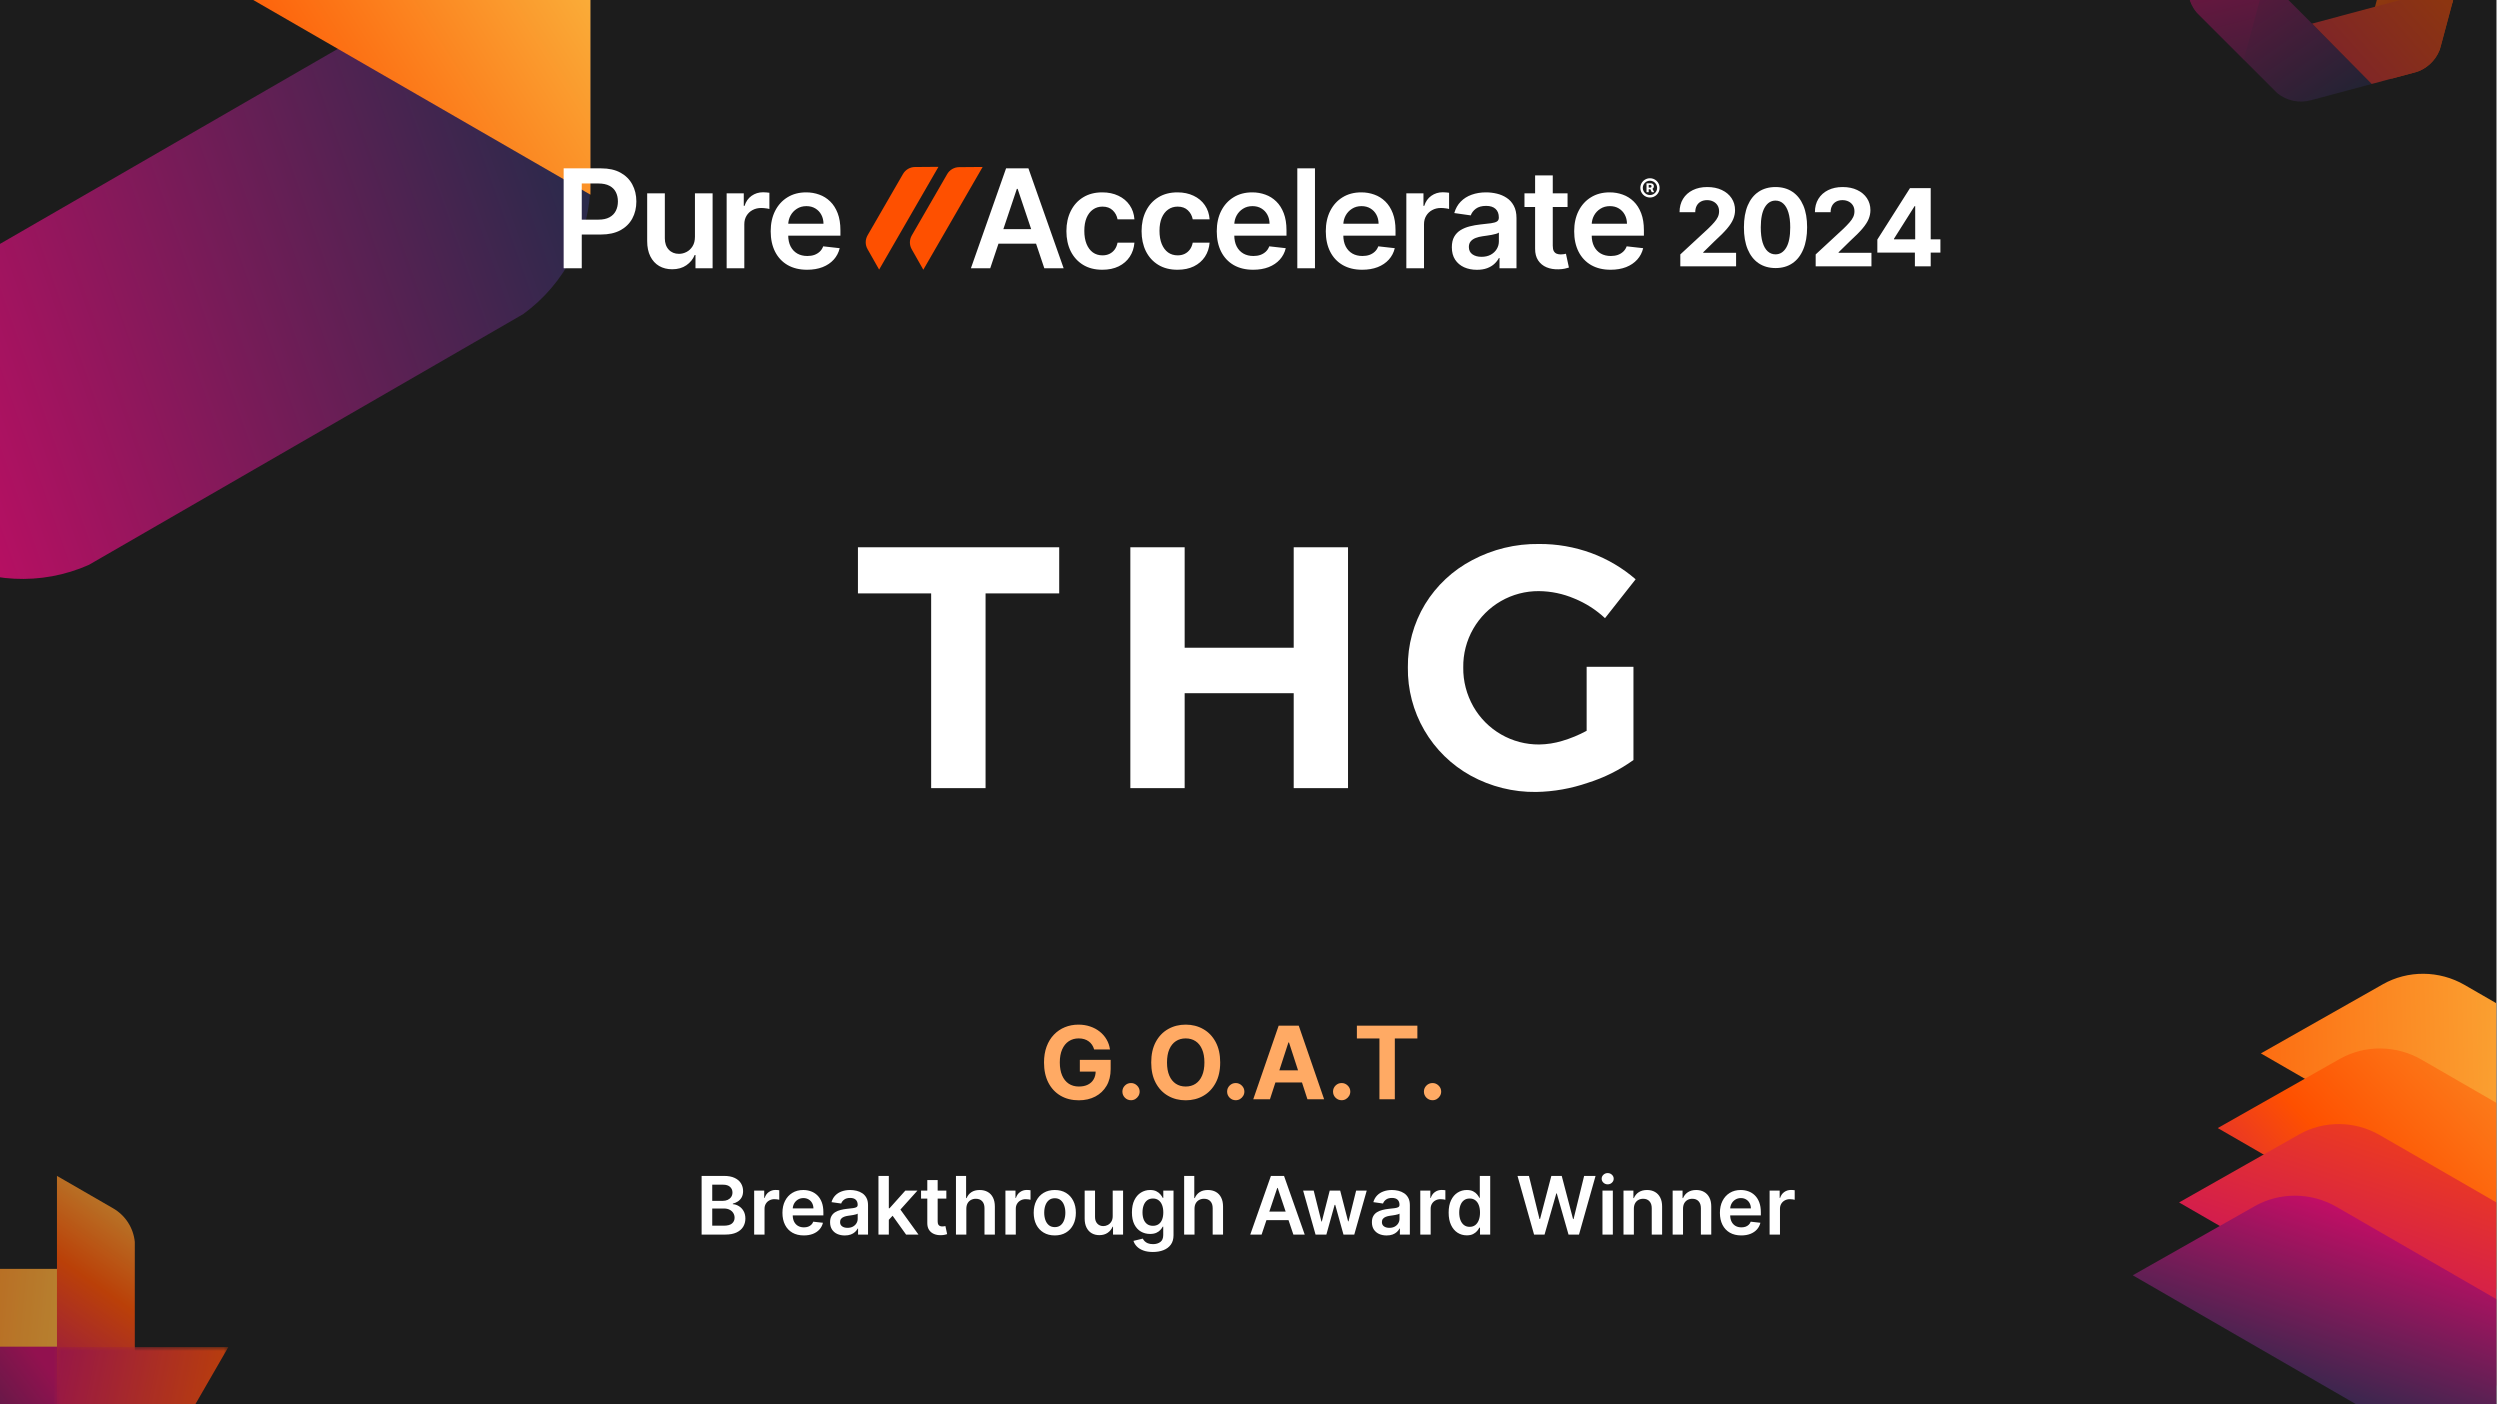 <svg width="632" height="355" viewBox="0 0 632 355" fill="none" xmlns="http://www.w3.org/2000/svg">
<g clip-path="url(#clip0_7887_5244)">
<rect width="631.112" height="355" fill="white"/>
<g clip-path="url(#clip1_7887_5244)">
<rect width="648" height="364.5" transform="translate(-8 -5)" fill="#1C1C1C"/>
<path d="M276.601 265.3C276.474 264.858 276.295 264.467 276.065 264.127C275.834 263.782 275.552 263.491 275.219 263.255C274.892 263.012 274.516 262.827 274.092 262.7C273.674 262.573 273.21 262.509 272.701 262.509C271.749 262.509 270.913 262.745 270.192 263.218C269.477 263.691 268.919 264.379 268.519 265.282C268.119 266.179 267.919 267.276 267.919 268.573C267.919 269.87 268.116 270.973 268.51 271.882C268.904 272.791 269.462 273.485 270.183 273.964C270.904 274.436 271.755 274.673 272.737 274.673C273.628 274.673 274.389 274.515 275.019 274.2C275.655 273.879 276.14 273.427 276.474 272.845C276.813 272.264 276.983 271.576 276.983 270.782L277.783 270.9H272.983V267.936H280.774V270.282C280.774 271.918 280.428 273.324 279.737 274.5C279.046 275.67 278.095 276.573 276.883 277.209C275.671 277.839 274.283 278.155 272.719 278.155C270.974 278.155 269.44 277.77 268.119 277C266.798 276.224 265.768 275.124 265.028 273.7C264.295 272.27 263.928 270.573 263.928 268.609C263.928 267.1 264.146 265.755 264.583 264.573C265.025 263.385 265.643 262.379 266.437 261.555C267.231 260.73 268.155 260.103 269.21 259.673C270.265 259.242 271.407 259.027 272.637 259.027C273.692 259.027 274.674 259.182 275.583 259.491C276.492 259.794 277.298 260.224 278.001 260.782C278.71 261.339 279.289 262.003 279.737 262.773C280.186 263.536 280.474 264.379 280.601 265.3H276.601ZM285.921 278.136C285.321 278.136 284.806 277.924 284.376 277.5C283.952 277.07 283.74 276.555 283.74 275.955C283.74 275.361 283.952 274.852 284.376 274.427C284.806 274.003 285.321 273.791 285.921 273.791C286.503 273.791 287.012 274.003 287.449 274.427C287.885 274.852 288.103 275.361 288.103 275.955C288.103 276.355 288 276.721 287.794 277.055C287.594 277.382 287.33 277.645 287.003 277.845C286.676 278.039 286.315 278.136 285.921 278.136ZM308.465 268.591C308.465 270.621 308.08 272.349 307.31 273.773C306.546 275.197 305.504 276.285 304.183 277.036C302.868 277.782 301.389 278.155 299.746 278.155C298.092 278.155 296.607 277.779 295.292 277.027C293.977 276.276 292.937 275.188 292.174 273.764C291.41 272.339 291.028 270.615 291.028 268.591C291.028 266.561 291.41 264.833 292.174 263.409C292.937 261.985 293.977 260.9 295.292 260.155C296.607 259.403 298.092 259.027 299.746 259.027C301.389 259.027 302.868 259.403 304.183 260.155C305.504 260.9 306.546 261.985 307.31 263.409C308.08 264.833 308.465 266.561 308.465 268.591ZM304.474 268.591C304.474 267.276 304.277 266.167 303.883 265.264C303.495 264.361 302.946 263.676 302.237 263.209C301.528 262.742 300.698 262.509 299.746 262.509C298.795 262.509 297.965 262.742 297.255 263.209C296.546 263.676 295.995 264.361 295.601 265.264C295.213 266.167 295.019 267.276 295.019 268.591C295.019 269.906 295.213 271.015 295.601 271.918C295.995 272.821 296.546 273.506 297.255 273.973C297.965 274.439 298.795 274.673 299.746 274.673C300.698 274.673 301.528 274.439 302.237 273.973C302.946 273.506 303.495 272.821 303.883 271.918C304.277 271.015 304.474 269.906 304.474 268.591ZM312.396 278.136C311.796 278.136 311.281 277.924 310.851 277.5C310.427 277.07 310.215 276.555 310.215 275.955C310.215 275.361 310.427 274.852 310.851 274.427C311.281 274.003 311.796 273.791 312.396 273.791C312.978 273.791 313.487 274.003 313.924 274.427C314.36 274.852 314.578 275.361 314.578 275.955C314.578 276.355 314.475 276.721 314.269 277.055C314.069 277.382 313.805 277.645 313.478 277.845C313.151 278.039 312.79 278.136 312.396 278.136ZM321.04 277.9H316.821L323.249 259.282H328.321L334.74 277.9H330.521L325.858 263.536H325.712L321.04 277.9ZM320.776 270.582H330.74V273.655H320.776V270.582ZM339.171 278.136C338.571 278.136 338.056 277.924 337.626 277.5C337.202 277.07 336.99 276.555 336.99 275.955C336.99 275.361 337.202 274.852 337.626 274.427C338.056 274.003 338.571 273.791 339.171 273.791C339.753 273.791 340.262 274.003 340.699 274.427C341.135 274.852 341.353 275.361 341.353 275.955C341.353 276.355 341.25 276.721 341.044 277.055C340.844 277.382 340.58 277.645 340.253 277.845C339.926 278.039 339.565 278.136 339.171 278.136ZM343.021 262.527V259.282H358.312V262.527H352.612V277.9H348.721V262.527H343.021ZM362.146 278.136C361.546 278.136 361.031 277.924 360.601 277.5C360.177 277.07 359.965 276.555 359.965 275.955C359.965 275.361 360.177 274.852 360.601 274.427C361.031 274.003 361.546 273.791 362.146 273.791C362.728 273.791 363.237 274.003 363.674 274.427C364.11 274.852 364.328 275.361 364.328 275.955C364.328 276.355 364.225 276.721 364.019 277.055C363.819 277.382 363.555 277.645 363.228 277.845C362.901 278.039 362.54 278.136 362.146 278.136Z" fill="#FFAA64"/>
<g opacity="0.5" clip-path="url(#clip2_7887_5244)">
<path fill-rule="evenodd" clip-rule="evenodd" d="M575.715 23.568C578.062 25.465 581.194 26.148 584.147 25.356L599.694 21.191L557.631 -20.872L553.465 -5.326C552.674 -2.372 553.356 0.76 555.254 3.107L575.715 23.568Z" fill="url(#paint0_linear_7887_5244)"/>
<path fill-rule="evenodd" clip-rule="evenodd" d="M553.202 -4.546C552.733 -1.565 553.708 1.487 555.87 3.649L567.251 15.03L582.647 -42.429L567.1 -38.263C564.147 -37.472 561.776 -35.316 560.692 -32.501L553.202 -4.546Z" fill="url(#paint1_linear_7887_5244)"/>
<path fill-rule="evenodd" clip-rule="evenodd" d="M601.77 -43.505C599.423 -45.403 596.291 -46.085 593.337 -45.294L577.791 -41.128L619.853 0.935L624.019 -14.611C624.811 -17.565 624.128 -20.697 622.231 -23.044L601.77 -43.505Z" fill="url(#paint2_linear_7887_5244)"/>
<path fill-rule="evenodd" clip-rule="evenodd" d="M624.284 -15.392C624.753 -18.372 623.777 -21.425 621.616 -23.587L610.235 -34.968L596.159 17.563L604.696 19.851L610.385 18.326C613.338 17.535 615.709 15.379 616.793 12.563L624.284 -15.392Z" fill="url(#paint3_linear_7887_5244)"/>
<path fill-rule="evenodd" clip-rule="evenodd" d="M611.237 18.097C614.056 17.014 616.214 14.642 617.006 11.687L621.172 -3.859L584.487 5.971L599.57 21.224L611.237 18.097Z" fill="url(#paint4_linear_7887_5244)"/>
</g>
<g clip-path="url(#clip3_7887_5244)" filter="url(#filter0_f_7887_5244)">
<path d="M623.041 248.985L649.445 264.23L675.152 279.072C681.559 282.77 685.562 289.6 685.622 296.886L685.908 332.321L571.548 266.296L602.378 248.825C608.718 245.234 616.634 245.286 623.041 248.985Z" fill="url(#paint5_linear_7887_5244)"/>
<path d="M612.142 267.864L638.546 283.109L664.253 297.95C670.66 301.649 674.663 308.479 674.723 315.765L675.008 351.2L560.649 285.175L591.479 267.704C597.819 264.113 605.735 264.165 612.142 267.864Z" fill="url(#paint6_linear_7887_5244)"/>
<path d="M601.571 286.933L627.569 301.943L652.88 316.556C659.188 320.198 663.129 326.922 663.189 334.096L663.469 368.985L550.872 303.977L581.227 286.776C587.469 283.24 595.263 283.291 601.571 286.933Z" fill="url(#paint7_linear_7887_5244)"/>
<path d="M590.653 305.083L617.058 320.327L642.765 335.169C649.171 338.868 653.174 345.697 653.235 352.983L653.52 388.418L539.16 322.393L569.991 304.922C576.331 301.331 584.247 301.384 590.653 305.083Z" fill="url(#paint8_linear_7887_5244)"/>
</g>
<g opacity="0.7">
<path fill-rule="evenodd" clip-rule="evenodd" d="M-5.274 337.464C-4.921 333.952 -2.902 330.792 0.194 329.004L14.4 320.802L14.4 383.601L0.194 375.399C-2.902 373.612 -4.921 370.451 -5.274 366.939L-5.274 337.464Z" fill="url(#paint9_linear_7887_5244)"/>
<path fill-rule="evenodd" clip-rule="evenodd" d="M17.308 320.768C20.821 321.121 23.982 323.14 25.769 326.236L33.972 340.443L-28.828 340.443L-20.625 326.236C-18.838 323.14 -15.677 321.121 -12.164 320.768L17.308 320.768Z" fill="url(#paint10_linear_7887_5244)"/>
<path fill-rule="evenodd" clip-rule="evenodd" d="M34.075 313.931C33.723 310.417 31.703 307.256 28.607 305.468L14.4 297.266L14.4 360.065L28.607 351.863C31.703 350.075 33.723 346.914 34.075 343.401L34.075 313.931Z" fill="url(#paint11_linear_7887_5244)"/>
<mask id="mask0_7887_5244" style="mask-type:alpha" maskUnits="userSpaceOnUse" x="14" y="340" width="44" height="21">
<rect x="14.435" y="340.527" width="43.261" height="19.725" fill="#D9D9D9"/>
</mask>
<g mask="url(#mask0_7887_5244)">
<path fill-rule="evenodd" clip-rule="evenodd" d="M11.597 360.202C8.084 359.849 4.923 357.83 3.136 354.734L-5.066 340.527H57.733L49.531 354.734C47.743 357.83 44.582 359.849 41.069 360.202H11.597Z" fill="url(#paint12_linear_7887_5244)"/>
</g>
</g>
<g clip-path="url(#clip4_7887_5244)" filter="url(#filter1_f_7887_5244)">
<path fill-rule="evenodd" clip-rule="evenodd" d="M132.272 79.403C142.878 71.682 149.264 59.3 149.264 46.008L149.264 -24.522L-76.035 105.555L-14.955 140.819C-3.444 147.465 10.473 148.126 22.462 142.801L132.272 79.403Z" fill="url(#paint13_linear_7887_5244)"/>
<path fill-rule="evenodd" clip-rule="evenodd" d="M22.471 -118.104C10.479 -123.433 -3.441 -122.774 -14.955 -116.127L-76.035 -80.862L149.263 49.214L149.263 -21.315C149.263 -34.61 142.874 -46.995 132.263 -54.716L22.471 -118.104Z" fill="url(#paint14_linear_7887_5244)"/>
</g>
<path d="M250.327 67.823H245.442L254.335 42.561H259.985L268.891 67.823H264.006L257.259 47.742H257.061L250.327 67.823ZM250.487 57.918H263.809V61.594H250.487V57.918ZM278.666 68.193C276.775 68.193 275.151 67.778 273.794 66.947C272.445 66.117 271.405 64.97 270.673 63.506C269.95 62.034 269.588 60.34 269.588 58.424C269.588 56.5 269.958 54.802 270.698 53.33C271.438 51.849 272.482 50.698 273.831 49.876C275.188 49.045 276.791 48.63 278.641 48.63C280.179 48.63 281.54 48.914 282.724 49.481C283.917 50.04 284.866 50.834 285.574 51.862C286.281 52.882 286.684 54.074 286.783 55.439H282.515C282.342 54.526 281.931 53.766 281.281 53.157C280.64 52.54 279.78 52.232 278.703 52.232C277.79 52.232 276.989 52.478 276.298 52.972C275.607 53.457 275.068 54.156 274.682 55.069C274.304 55.982 274.115 57.075 274.115 58.35C274.115 59.641 274.304 60.751 274.682 61.68C275.06 62.601 275.591 63.313 276.273 63.814C276.964 64.308 277.774 64.554 278.703 64.554C279.361 64.554 279.949 64.431 280.467 64.184C280.993 63.929 281.433 63.563 281.787 63.087C282.14 62.61 282.383 62.03 282.515 61.347H286.783C286.676 62.688 286.281 63.876 285.598 64.912C284.916 65.94 283.987 66.746 282.811 67.33C281.635 67.905 280.253 68.193 278.666 68.193ZM297.671 68.193C295.78 68.193 294.156 67.778 292.799 66.947C291.45 66.117 290.41 64.97 289.678 63.506C288.955 62.034 288.593 60.34 288.593 58.424C288.593 56.5 288.963 54.802 289.703 53.33C290.443 51.849 291.487 50.698 292.836 49.876C294.193 49.045 295.796 48.63 297.647 48.63C299.184 48.63 300.545 48.914 301.73 49.481C302.922 50.04 303.872 50.834 304.579 51.862C305.286 52.882 305.689 54.074 305.788 55.439H301.52C301.347 54.526 300.936 53.766 300.286 53.157C299.645 52.54 298.786 52.232 297.708 52.232C296.796 52.232 295.994 52.478 295.303 52.972C294.612 53.457 294.074 54.156 293.687 55.069C293.309 55.982 293.12 57.075 293.12 58.35C293.12 59.641 293.309 60.751 293.687 61.68C294.065 62.601 294.596 63.313 295.278 63.814C295.969 64.308 296.779 64.554 297.708 64.554C298.366 64.554 298.954 64.431 299.472 64.184C299.999 63.929 300.438 63.563 300.792 63.087C301.146 62.61 301.388 62.03 301.52 61.347H305.788C305.681 62.688 305.286 63.876 304.604 64.912C303.921 65.94 302.992 66.746 301.816 67.33C300.64 67.905 299.258 68.193 297.671 68.193ZM316.8 68.193C314.9 68.193 313.26 67.798 311.878 67.009C310.505 66.211 309.448 65.085 308.708 63.629C307.968 62.166 307.598 60.443 307.598 58.461C307.598 56.512 307.968 54.802 308.708 53.33C309.457 51.849 310.501 50.698 311.841 49.876C313.182 49.045 314.756 48.63 316.566 48.63C317.733 48.63 318.835 48.819 319.871 49.197C320.916 49.568 321.837 50.143 322.634 50.924C323.44 51.706 324.073 52.7 324.534 53.909C324.994 55.11 325.225 56.541 325.225 58.202V59.571H309.695V56.561H320.944C320.936 55.706 320.751 54.946 320.389 54.279C320.028 53.605 319.522 53.075 318.872 52.688C318.231 52.302 317.482 52.108 316.627 52.108C315.714 52.108 314.913 52.331 314.222 52.775C313.531 53.21 312.993 53.786 312.606 54.501C312.228 55.209 312.035 55.986 312.026 56.833V59.46C312.026 60.562 312.228 61.508 312.631 62.297C313.034 63.078 313.597 63.679 314.321 64.098C315.044 64.509 315.891 64.715 316.862 64.715C317.511 64.715 318.099 64.624 318.625 64.443C319.152 64.254 319.608 63.979 319.995 63.617C320.381 63.255 320.673 62.807 320.87 62.272L325.04 62.741C324.776 63.843 324.275 64.805 323.535 65.627C322.803 66.442 321.865 67.075 320.722 67.527C319.579 67.971 318.272 68.193 316.8 68.193ZM332.425 42.561V67.823H327.96V42.561H332.425ZM344.363 68.193C342.463 68.193 340.823 67.798 339.441 67.009C338.068 66.211 337.011 65.085 336.271 63.629C335.531 62.166 335.161 60.443 335.161 58.461C335.161 56.512 335.531 54.802 336.271 53.33C337.019 51.849 338.064 50.698 339.404 49.876C340.744 49.045 342.319 48.63 344.128 48.63C345.296 48.63 346.398 48.819 347.434 49.197C348.478 49.568 349.399 50.143 350.197 50.924C351.003 51.706 351.636 52.7 352.097 53.909C352.557 55.11 352.787 56.541 352.787 58.202V59.571H337.258V56.561H348.507C348.499 55.706 348.314 54.946 347.952 54.279C347.59 53.605 347.085 53.075 346.435 52.688C345.794 52.302 345.045 52.108 344.19 52.108C343.277 52.108 342.475 52.331 341.785 52.775C341.094 53.21 340.555 53.786 340.169 54.501C339.791 55.209 339.597 55.986 339.589 56.833V59.46C339.589 60.562 339.791 61.508 340.193 62.297C340.596 63.078 341.16 63.679 341.883 64.098C342.607 64.509 343.454 64.715 344.424 64.715C345.074 64.715 345.662 64.624 346.188 64.443C346.715 64.254 347.171 63.979 347.557 63.617C347.944 63.255 348.236 62.807 348.433 62.272L352.602 62.741C352.339 63.843 351.838 64.805 351.098 65.627C350.366 66.442 349.428 67.075 348.285 67.527C347.142 67.971 345.835 68.193 344.363 68.193ZM355.523 67.823V48.877H359.852V52.035H360.05C360.395 50.941 360.987 50.098 361.826 49.506C362.673 48.906 363.639 48.605 364.725 48.605C364.971 48.605 365.247 48.618 365.551 48.642C365.864 48.659 366.123 48.688 366.328 48.729V52.836C366.139 52.77 365.839 52.713 365.428 52.663C365.025 52.606 364.634 52.577 364.256 52.577C363.442 52.577 362.71 52.754 362.06 53.108C361.419 53.453 360.913 53.934 360.543 54.551C360.173 55.167 359.988 55.879 359.988 56.685V67.823H355.523ZM373.366 68.206C372.165 68.206 371.084 67.992 370.121 67.564C369.168 67.128 368.411 66.487 367.852 65.64C367.301 64.793 367.025 63.748 367.025 62.507C367.025 61.438 367.223 60.554 367.617 59.855C368.012 59.156 368.551 58.597 369.233 58.177C369.916 57.758 370.685 57.441 371.54 57.227C372.403 57.005 373.296 56.845 374.217 56.746C375.327 56.631 376.227 56.529 376.918 56.438C377.609 56.339 378.11 56.191 378.423 55.994C378.744 55.788 378.904 55.472 378.904 55.044V54.97C378.904 54.041 378.628 53.321 378.077 52.812C377.527 52.302 376.733 52.047 375.697 52.047C374.603 52.047 373.736 52.285 373.094 52.762C372.461 53.239 372.033 53.803 371.811 54.452L367.642 53.86C367.971 52.709 368.514 51.747 369.27 50.974C370.027 50.192 370.952 49.609 372.046 49.222C373.139 48.827 374.348 48.63 375.672 48.63C376.585 48.63 377.494 48.737 378.398 48.951C379.303 49.164 380.129 49.518 380.877 50.011C381.626 50.497 382.226 51.159 382.678 51.998C383.139 52.836 383.369 53.885 383.369 55.143V67.823H379.077V65.22H378.929C378.657 65.747 378.275 66.24 377.781 66.701C377.296 67.153 376.684 67.519 375.944 67.798C375.212 68.07 374.352 68.206 373.366 68.206ZM374.525 64.924C375.421 64.924 376.198 64.748 376.856 64.394C377.514 64.032 378.02 63.555 378.373 62.963C378.735 62.371 378.916 61.726 378.916 61.027V58.794C378.776 58.909 378.538 59.016 378.201 59.115C377.872 59.213 377.502 59.3 377.091 59.374C376.68 59.448 376.272 59.514 375.87 59.571C375.467 59.629 375.117 59.678 374.821 59.719C374.155 59.809 373.559 59.958 373.032 60.163C372.506 60.369 372.091 60.657 371.787 61.027C371.482 61.388 371.33 61.857 371.33 62.433C371.33 63.255 371.63 63.876 372.231 64.295C372.831 64.715 373.596 64.924 374.525 64.924ZM396.278 48.877V52.331H385.386V48.877H396.278ZM388.075 44.337H392.54V62.124C392.54 62.725 392.631 63.185 392.812 63.506C393.001 63.818 393.248 64.032 393.552 64.147C393.856 64.262 394.193 64.32 394.563 64.32C394.843 64.32 395.098 64.299 395.328 64.258C395.567 64.217 395.747 64.18 395.871 64.147L396.623 67.638C396.385 67.72 396.043 67.811 395.599 67.909C395.164 68.008 394.629 68.066 393.996 68.082C392.878 68.115 391.87 67.946 390.974 67.576C390.077 67.198 389.366 66.614 388.84 65.825C388.322 65.035 388.067 64.049 388.075 62.864V44.337ZM407.154 68.193C405.255 68.193 403.614 67.798 402.233 67.009C400.859 66.211 399.803 65.085 399.063 63.629C398.323 62.166 397.953 60.443 397.953 58.461C397.953 56.512 398.323 54.802 399.063 53.33C399.811 51.849 400.855 50.698 402.196 49.876C403.536 49.045 405.111 48.63 406.92 48.63C408.088 48.63 409.19 48.819 410.226 49.197C411.27 49.568 412.191 50.143 412.989 50.924C413.795 51.706 414.428 52.7 414.888 53.909C415.349 55.11 415.579 56.541 415.579 58.202V59.571H400.049V56.561H411.299C411.291 55.706 411.106 54.946 410.744 54.279C410.382 53.605 409.876 53.075 409.227 52.688C408.585 52.302 407.837 52.108 406.982 52.108C406.069 52.108 405.267 52.331 404.576 52.775C403.886 53.21 403.347 53.786 402.96 54.501C402.582 55.209 402.389 55.986 402.381 56.833V59.46C402.381 60.562 402.582 61.508 402.985 62.297C403.388 63.078 403.951 63.679 404.675 64.098C405.399 64.509 406.246 64.715 407.216 64.715C407.866 64.715 408.454 64.624 408.98 64.443C409.506 64.254 409.963 63.979 410.349 63.617C410.736 63.255 411.027 62.807 411.225 62.272L415.394 62.741C415.131 63.843 414.629 64.805 413.889 65.627C413.157 66.442 412.22 67.075 411.077 67.527C409.934 67.971 408.626 68.193 407.154 68.193Z" fill="white"/>
<path d="M416.237 48.594V46.345H417.349C417.475 46.345 417.595 46.374 417.709 46.431C417.824 46.486 417.918 46.568 417.989 46.678C418.062 46.787 418.099 46.922 418.099 47.083C418.099 47.243 418.061 47.38 417.986 47.494C417.911 47.606 417.813 47.691 417.693 47.75C417.576 47.809 417.452 47.839 417.322 47.839H416.545V47.433H417.188C417.267 47.433 417.34 47.404 417.407 47.345C417.474 47.286 417.507 47.199 417.507 47.083C417.507 46.961 417.474 46.876 417.407 46.827C417.34 46.778 417.27 46.754 417.197 46.754H416.791V48.594H416.237ZM417.648 47.549L418.178 48.594H417.568L417.066 47.549H417.648ZM417.111 49.935C416.774 49.935 416.458 49.872 416.164 49.746C415.869 49.62 415.61 49.446 415.387 49.222C415.163 48.998 414.988 48.739 414.862 48.445C414.736 48.15 414.673 47.834 414.673 47.497C414.673 47.16 414.736 46.844 414.862 46.55C414.988 46.255 415.163 45.996 415.387 45.772C415.61 45.549 415.869 45.374 416.164 45.248C416.458 45.122 416.774 45.059 417.111 45.059C417.449 45.059 417.764 45.122 418.059 45.248C418.354 45.374 418.613 45.549 418.836 45.772C419.06 45.996 419.234 46.255 419.36 46.55C419.486 46.844 419.549 47.16 419.549 47.497C419.549 47.834 419.486 48.15 419.36 48.445C419.234 48.739 419.06 48.998 418.836 49.222C418.613 49.446 418.354 49.62 418.059 49.746C417.764 49.872 417.449 49.935 417.111 49.935ZM417.111 49.31C417.444 49.31 417.748 49.229 418.022 49.067C418.297 48.904 418.515 48.686 418.678 48.411C418.842 48.135 418.924 47.83 418.924 47.497C418.924 47.164 418.842 46.86 418.678 46.586C418.515 46.31 418.297 46.09 418.022 45.928C417.748 45.765 417.444 45.684 417.111 45.684C416.776 45.684 416.471 45.765 416.197 45.928C415.923 46.09 415.703 46.31 415.539 46.586C415.376 46.86 415.295 47.164 415.295 47.497C415.295 47.83 415.376 48.134 415.539 48.408C415.703 48.683 415.923 48.902 416.197 49.067C416.471 49.229 416.776 49.31 417.111 49.31Z" fill="white"/>
<path d="M142.492 67.823V42.562H151.965C153.906 42.562 155.534 42.923 156.849 43.647C158.173 44.371 159.173 45.366 159.847 46.632C160.529 47.89 160.871 49.321 160.871 50.925C160.871 52.545 160.529 53.984 159.847 55.242C159.164 56.5 158.157 57.491 156.825 58.215C155.493 58.93 153.852 59.288 151.903 59.288H145.625V55.526H151.286C152.421 55.526 153.35 55.328 154.074 54.933C154.798 54.539 155.332 53.996 155.678 53.305C156.031 52.614 156.208 51.821 156.208 50.925C156.208 50.028 156.031 49.239 155.678 48.556C155.332 47.874 154.794 47.343 154.062 46.965C153.338 46.579 152.405 46.385 151.262 46.385H147.068V67.823H142.492ZM175.682 59.855V48.877H180.147V67.823H175.818V64.456H175.62C175.193 65.517 174.49 66.384 173.511 67.059C172.541 67.733 171.344 68.07 169.922 68.07C168.68 68.07 167.582 67.795 166.628 67.244C165.682 66.684 164.942 65.874 164.408 64.814C163.873 63.745 163.606 62.454 163.606 60.941V48.877H168.071V60.25C168.071 61.45 168.4 62.404 169.058 63.111C169.716 63.819 170.579 64.172 171.648 64.172C172.306 64.172 172.944 64.012 173.56 63.691C174.177 63.37 174.683 62.894 175.078 62.26C175.48 61.619 175.682 60.817 175.682 59.855ZM183.697 67.823V48.877H188.026V52.035H188.224C188.569 50.941 189.161 50.098 190 49.506C190.847 48.906 191.813 48.606 192.899 48.606C193.145 48.606 193.421 48.618 193.725 48.643C194.038 48.659 194.297 48.688 194.502 48.729V52.837C194.313 52.771 194.013 52.713 193.602 52.664C193.199 52.606 192.808 52.578 192.43 52.578C191.616 52.578 190.884 52.754 190.234 53.108C189.593 53.453 189.087 53.934 188.717 54.551C188.347 55.168 188.162 55.879 188.162 56.685V67.823H183.697ZM204.034 68.193C202.135 68.193 200.494 67.799 199.113 67.009C197.739 66.212 196.683 65.085 195.942 63.63C195.202 62.166 194.832 60.443 194.832 58.461C194.832 56.512 195.202 54.802 195.942 53.33C196.691 51.85 197.735 50.698 199.076 49.876C200.416 49.046 201.991 48.63 203.8 48.63C204.967 48.63 206.069 48.819 207.106 49.198C208.15 49.568 209.071 50.143 209.869 50.925C210.674 51.706 211.308 52.701 211.768 53.91C212.229 55.11 212.459 56.541 212.459 58.202V59.571H196.929V56.562H208.179C208.17 55.706 207.985 54.946 207.624 54.28C207.262 53.605 206.756 53.075 206.106 52.688C205.465 52.302 204.717 52.109 203.861 52.109C202.949 52.109 202.147 52.331 201.456 52.775C200.765 53.211 200.227 53.786 199.84 54.502C199.462 55.209 199.269 55.986 199.261 56.833V59.46C199.261 60.562 199.462 61.508 199.865 62.297C200.268 63.078 200.831 63.679 201.555 64.098C202.278 64.509 203.125 64.715 204.096 64.715C204.745 64.715 205.333 64.624 205.86 64.444C206.386 64.254 206.842 63.979 207.229 63.617C207.615 63.255 207.907 62.807 208.105 62.273L212.274 62.741C212.011 63.843 211.509 64.805 210.769 65.628C210.037 66.442 209.1 67.075 207.957 67.527C206.814 67.971 205.506 68.193 204.034 68.193Z" fill="white"/>
<path d="M424.783 67.331V64.318L431.823 57.8C432.422 57.22 432.924 56.699 433.329 56.235C433.741 55.772 434.054 55.318 434.266 54.873C434.478 54.423 434.585 53.937 434.585 53.415C434.585 52.836 434.453 52.337 434.189 51.918C433.925 51.493 433.564 51.168 433.107 50.943C432.65 50.711 432.132 50.595 431.552 50.595C430.947 50.595 430.419 50.718 429.969 50.962C429.518 51.207 429.17 51.558 428.926 52.015C428.681 52.472 428.559 53.016 428.559 53.647H424.59C424.59 52.353 424.883 51.23 425.468 50.277C426.054 49.324 426.875 48.587 427.931 48.065C428.987 47.544 430.204 47.283 431.581 47.283C432.998 47.283 434.231 47.534 435.28 48.036C436.336 48.532 437.157 49.221 437.743 50.103C438.328 50.985 438.621 51.996 438.621 53.135C438.621 53.882 438.473 54.619 438.177 55.347C437.887 56.074 437.369 56.882 436.622 57.771C435.876 58.653 434.823 59.712 433.464 60.948L430.577 63.777V63.913H438.882V67.331H424.783ZM448.851 67.766C447.19 67.759 445.761 67.35 444.563 66.539C443.372 65.728 442.455 64.553 441.811 63.014C441.173 61.476 440.858 59.625 440.864 57.462C440.864 55.305 441.183 53.467 441.82 51.947C442.464 50.428 443.382 49.272 444.573 48.48C445.77 47.682 447.196 47.283 448.851 47.283C450.505 47.283 451.928 47.682 453.119 48.48C454.317 49.279 455.237 50.438 455.881 51.957C456.525 53.47 456.844 55.305 456.837 57.462C456.837 59.631 456.515 61.485 455.871 63.024C455.234 64.563 454.32 65.738 453.129 66.549C451.938 67.36 450.512 67.766 448.851 67.766ZM448.851 64.299C449.984 64.299 450.888 63.729 451.564 62.59C452.24 61.45 452.575 59.741 452.569 57.462C452.569 55.962 452.414 54.712 452.105 53.715C451.803 52.717 451.371 51.967 450.811 51.465C450.258 50.962 449.604 50.711 448.851 50.711C447.724 50.711 446.823 51.275 446.147 52.401C445.471 53.528 445.13 55.215 445.123 57.462C445.123 58.981 445.274 60.249 445.577 61.267C445.886 62.277 446.321 63.037 446.881 63.545C447.441 64.048 448.098 64.299 448.851 64.299ZM459.003 67.331V64.318L466.043 57.8C466.642 57.22 467.144 56.699 467.55 56.235C467.962 55.772 468.274 55.318 468.486 54.873C468.699 54.423 468.805 53.937 468.805 53.415C468.805 52.836 468.673 52.337 468.409 51.918C468.145 51.493 467.784 51.168 467.327 50.943C466.87 50.711 466.352 50.595 465.773 50.595C465.167 50.595 464.64 50.718 464.189 50.962C463.738 51.207 463.391 51.558 463.146 52.015C462.901 52.472 462.779 53.016 462.779 53.647H458.81C458.81 52.353 459.103 51.23 459.689 50.277C460.275 49.324 461.095 48.587 462.151 48.065C463.207 47.544 464.424 47.283 465.802 47.283C467.218 47.283 468.451 47.534 469.5 48.036C470.556 48.532 471.377 49.221 471.963 50.103C472.549 50.985 472.842 51.996 472.842 53.135C472.842 53.882 472.694 54.619 472.397 55.347C472.108 56.074 471.589 56.882 470.843 57.771C470.096 58.653 469.043 59.712 467.685 60.948L464.797 63.777V63.913H473.102V67.331H459.003ZM474.592 63.855V60.562L482.849 47.553H485.688V52.111H484.008L478.803 60.349V60.504H490.536V63.855H474.592ZM484.085 67.331V62.85L484.162 61.392V47.553H488.083V67.331H484.085Z" fill="white"/>
<path fill-rule="evenodd" clip-rule="evenodd" d="M225.777 48.313L219.328 59.484C218.705 60.562 218.697 61.895 219.302 62.962L222.244 68.153L237.242 42.176L231.275 42.223C230.048 42.233 228.898 42.907 228.276 43.985L225.777 48.313ZM236.947 48.346L230.498 59.517C229.875 60.595 229.866 61.928 230.471 62.995L233.414 68.186L248.412 42.209L242.445 42.256C241.218 42.266 240.068 42.939 239.445 44.018L236.947 48.346Z" fill="#FE5000"/>
<path d="M177.368 312.1V297.271H183.045C184.116 297.271 185.007 297.44 185.717 297.778C186.431 298.111 186.964 298.567 187.317 299.146C187.674 299.726 187.853 300.382 187.853 301.116C187.853 301.719 187.737 302.236 187.505 302.665C187.273 303.09 186.962 303.435 186.571 303.701C186.18 303.966 185.743 304.157 185.26 304.273V304.418C185.787 304.447 186.291 304.608 186.774 304.903C187.261 305.192 187.66 305.603 187.968 306.134C188.277 306.665 188.432 307.307 188.432 308.06C188.432 308.827 188.246 309.517 187.874 310.131C187.503 310.739 186.943 311.219 186.194 311.571C185.446 311.924 184.505 312.1 183.371 312.1H177.368ZM180.054 309.855H182.943C183.919 309.855 184.621 309.67 185.05 309.298C185.485 308.921 185.702 308.439 185.702 307.85C185.702 307.41 185.594 307.015 185.376 306.662C185.159 306.305 184.85 306.025 184.449 305.822C184.049 305.615 183.571 305.511 183.016 305.511H180.054V309.855ZM180.054 303.578H182.712C183.175 303.578 183.593 303.493 183.964 303.324C184.336 303.15 184.628 302.907 184.84 302.593C185.058 302.274 185.166 301.898 185.166 301.463C185.166 300.889 184.964 300.416 184.558 300.044C184.157 299.673 183.561 299.487 182.77 299.487H180.054V303.578ZM190.653 312.1V300.978H193.194V302.832H193.31C193.513 302.19 193.861 301.695 194.353 301.348C194.85 300.995 195.417 300.819 196.054 300.819C196.199 300.819 196.361 300.826 196.54 300.841C196.723 300.85 196.875 300.867 196.996 300.891V303.303C196.885 303.264 196.709 303.23 196.467 303.201C196.231 303.167 196.001 303.15 195.779 303.15C195.301 303.15 194.872 303.254 194.491 303.462C194.114 303.665 193.817 303.947 193.6 304.309C193.383 304.671 193.274 305.089 193.274 305.562V312.1H190.653ZM203.203 312.317C202.088 312.317 201.125 312.085 200.314 311.622C199.508 311.154 198.887 310.493 198.453 309.638C198.019 308.779 197.801 307.768 197.801 306.604C197.801 305.46 198.019 304.456 198.453 303.592C198.892 302.723 199.505 302.047 200.292 301.565C201.079 301.077 202.003 300.833 203.065 300.833C203.751 300.833 204.398 300.944 205.006 301.167C205.619 301.384 206.159 301.722 206.628 302.18C207.101 302.639 207.472 303.223 207.743 303.932C208.013 304.637 208.148 305.477 208.148 306.452V307.256H199.032V305.489H205.636C205.631 304.987 205.522 304.541 205.31 304.15C205.098 303.754 204.801 303.443 204.419 303.216C204.043 302.989 203.604 302.875 203.101 302.875C202.566 302.875 202.095 303.006 201.69 303.266C201.284 303.522 200.968 303.86 200.741 304.28C200.519 304.695 200.406 305.151 200.401 305.649V307.191C200.401 307.838 200.519 308.393 200.756 308.856C200.992 309.315 201.323 309.667 201.747 309.913C202.172 310.155 202.669 310.275 203.239 310.275C203.62 310.275 203.966 310.222 204.274 310.116C204.583 310.005 204.851 309.843 205.078 309.631C205.305 309.419 205.476 309.155 205.592 308.842L208.04 309.117C207.885 309.764 207.591 310.328 207.156 310.811C206.727 311.289 206.176 311.661 205.505 311.926C204.834 312.187 204.067 312.317 203.203 312.317ZM213.566 312.324C212.861 312.324 212.227 312.199 211.662 311.948C211.102 311.692 210.658 311.316 210.33 310.818C210.006 310.321 209.844 309.708 209.844 308.979C209.844 308.352 209.96 307.833 210.192 307.422C210.424 307.012 210.74 306.684 211.14 306.438C211.541 306.192 211.992 306.006 212.494 305.88C213.001 305.75 213.525 305.656 214.066 305.598C214.717 305.53 215.246 305.47 215.651 305.417C216.057 305.359 216.351 305.272 216.535 305.156C216.723 305.035 216.817 304.85 216.817 304.599V304.555C216.817 304.01 216.655 303.587 216.332 303.288C216.009 302.989 215.543 302.839 214.935 302.839C214.293 302.839 213.783 302.979 213.407 303.259C213.035 303.539 212.784 303.87 212.654 304.251L210.206 303.904C210.4 303.228 210.718 302.663 211.162 302.209C211.606 301.751 212.149 301.408 212.791 301.181C213.433 300.949 214.143 300.833 214.92 300.833C215.456 300.833 215.989 300.896 216.52 301.022C217.051 301.147 217.536 301.355 217.976 301.644C218.415 301.929 218.767 302.318 219.033 302.81C219.303 303.303 219.438 303.918 219.438 304.657V312.1H216.919V310.572H216.832C216.672 310.881 216.448 311.171 216.158 311.441C215.873 311.707 215.514 311.921 215.079 312.085C214.65 312.245 214.145 312.324 213.566 312.324ZM214.247 310.398C214.773 310.398 215.229 310.295 215.615 310.087C216.001 309.875 216.298 309.595 216.506 309.247C216.718 308.9 216.824 308.521 216.824 308.11V306.8C216.742 306.867 216.602 306.93 216.404 306.988C216.211 307.046 215.994 307.097 215.753 307.14C215.511 307.184 215.272 307.222 215.036 307.256C214.799 307.29 214.594 307.319 214.421 307.343C214.03 307.396 213.68 307.483 213.371 307.604C213.062 307.724 212.818 307.893 212.639 308.11C212.461 308.323 212.371 308.598 212.371 308.936C212.371 309.419 212.548 309.783 212.9 310.029C213.252 310.275 213.701 310.398 214.247 310.398ZM224.463 308.61L224.456 305.446H224.876L228.873 300.978H231.936L227.019 306.452H226.476L224.463 308.61ZM222.074 312.1V297.271H224.695V312.1H222.074ZM229.054 312.1L225.434 307.039L227.2 305.192L232.189 312.1H229.054ZM239.236 300.978V303.006H232.843V300.978H239.236ZM234.421 298.314H237.042V308.755C237.042 309.107 237.095 309.377 237.202 309.566C237.313 309.749 237.457 309.875 237.636 309.942C237.815 310.01 238.012 310.044 238.23 310.044C238.394 310.044 238.543 310.032 238.679 310.007C238.819 309.983 238.925 309.962 238.997 309.942L239.439 311.991C239.299 312.04 239.099 312.093 238.838 312.151C238.582 312.209 238.268 312.242 237.897 312.252C237.24 312.271 236.649 312.172 236.123 311.955C235.597 311.733 235.179 311.39 234.87 310.927C234.566 310.464 234.416 309.884 234.421 309.189V298.314ZM244.288 305.583V312.1H241.667V297.271H244.23V302.868H244.361C244.621 302.241 245.024 301.746 245.57 301.384C246.12 301.017 246.82 300.833 247.67 300.833C248.442 300.833 249.115 300.995 249.69 301.319C250.264 301.642 250.708 302.115 251.022 302.738C251.341 303.36 251.5 304.121 251.5 305.019V312.1H248.879V305.424C248.879 304.676 248.686 304.094 248.3 303.679C247.918 303.259 247.383 303.049 246.692 303.049C246.229 303.049 245.814 303.15 245.447 303.353C245.085 303.551 244.8 303.838 244.592 304.215C244.39 304.591 244.288 305.048 244.288 305.583ZM254.172 312.1V300.978H256.713V302.832H256.829C257.032 302.19 257.38 301.695 257.872 301.348C258.369 300.995 258.936 300.819 259.573 300.819C259.718 300.819 259.88 300.826 260.059 300.841C260.242 300.85 260.394 300.867 260.515 300.891V303.303C260.404 303.264 260.228 303.23 259.986 303.201C259.75 303.167 259.52 303.15 259.298 303.15C258.82 303.15 258.391 303.254 258.009 303.462C257.633 303.665 257.336 303.947 257.119 304.309C256.902 304.671 256.793 305.089 256.793 305.562V312.1H254.172ZM266.649 312.317C265.563 312.317 264.622 312.078 263.826 311.6C263.029 311.122 262.411 310.454 261.972 309.595C261.537 308.735 261.32 307.731 261.32 306.583C261.32 305.434 261.537 304.427 261.972 303.563C262.411 302.699 263.029 302.028 263.826 301.55C264.622 301.072 265.563 300.833 266.649 300.833C267.736 300.833 268.677 301.072 269.473 301.55C270.27 302.028 270.885 302.699 271.32 303.563C271.759 304.427 271.979 305.434 271.979 306.583C271.979 307.731 271.759 308.735 271.32 309.595C270.885 310.454 270.27 311.122 269.473 311.6C268.677 312.078 267.736 312.317 266.649 312.317ZM266.664 310.217C267.253 310.217 267.745 310.056 268.141 309.732C268.537 309.404 268.831 308.965 269.024 308.414C269.222 307.864 269.321 307.251 269.321 306.575C269.321 305.895 269.222 305.279 269.024 304.729C268.831 304.174 268.537 303.732 268.141 303.404C267.745 303.076 267.253 302.912 266.664 302.912C266.06 302.912 265.558 303.076 265.158 303.404C264.762 303.732 264.465 304.174 264.267 304.729C264.074 305.279 263.978 305.895 263.978 306.575C263.978 307.251 264.074 307.864 264.267 308.414C264.465 308.965 264.762 309.404 265.158 309.732C265.558 310.056 266.06 310.217 266.664 310.217ZM281.292 307.422V300.978H283.913V312.1H281.372V310.123H281.256C281.005 310.746 280.592 311.255 280.018 311.651C279.448 312.047 278.746 312.245 277.91 312.245C277.182 312.245 276.537 312.083 275.977 311.76C275.422 311.431 274.988 310.956 274.674 310.333C274.36 309.706 274.203 308.948 274.203 308.06V300.978H276.824V307.654C276.824 308.359 277.017 308.919 277.404 309.334C277.79 309.749 278.297 309.957 278.924 309.957C279.31 309.957 279.684 309.863 280.046 309.674C280.409 309.486 280.705 309.206 280.937 308.834C281.174 308.458 281.292 307.987 281.292 307.422ZM291.445 316.502C290.504 316.502 289.695 316.374 289.02 316.119C288.344 315.868 287.801 315.53 287.39 315.105C286.98 314.68 286.695 314.209 286.536 313.693L288.896 313.121C289.003 313.338 289.157 313.553 289.36 313.765C289.563 313.983 289.835 314.161 290.178 314.301C290.526 314.446 290.962 314.518 291.489 314.518C292.232 314.518 292.847 314.337 293.335 313.975C293.822 313.618 294.066 313.029 294.066 312.209V310.102H293.936C293.801 310.372 293.603 310.649 293.342 310.934C293.086 311.219 292.746 311.458 292.321 311.651C291.901 311.844 291.373 311.941 290.736 311.941C289.881 311.941 289.106 311.74 288.411 311.34C287.721 310.934 287.171 310.331 286.76 309.53C286.355 308.723 286.152 307.715 286.152 306.503C286.152 305.282 286.355 304.251 286.76 303.411C287.171 302.566 287.723 301.927 288.419 301.492C289.114 301.053 289.888 300.833 290.743 300.833C291.394 300.833 291.93 300.944 292.35 301.167C292.775 301.384 293.113 301.647 293.364 301.956C293.615 302.26 293.806 302.547 293.936 302.817H294.081V300.978H296.666V312.281C296.666 313.232 296.439 314.019 295.985 314.641C295.531 315.264 294.911 315.73 294.124 316.039C293.337 316.348 292.444 316.502 291.445 316.502ZM291.467 309.884C292.022 309.884 292.495 309.749 292.886 309.479C293.277 309.209 293.574 308.82 293.777 308.313C293.979 307.806 294.081 307.198 294.081 306.488C294.081 305.789 293.979 305.175 293.777 304.649C293.579 304.123 293.284 303.715 292.893 303.426C292.507 303.131 292.032 302.984 291.467 302.984C290.883 302.984 290.395 303.136 290.004 303.44C289.613 303.744 289.319 304.162 289.121 304.693C288.923 305.219 288.824 305.817 288.824 306.488C288.824 307.169 288.923 307.765 289.121 308.277C289.324 308.784 289.62 309.18 290.011 309.464C290.407 309.744 290.892 309.884 291.467 309.884ZM301.973 305.583V312.1H299.352V297.271H301.915V302.868H302.045C302.306 302.241 302.709 301.746 303.255 301.384C303.805 301.017 304.505 300.833 305.354 300.833C306.127 300.833 306.8 300.995 307.375 301.319C307.949 301.642 308.393 302.115 308.707 302.738C309.026 303.36 309.185 304.121 309.185 305.019V312.1H306.564V305.424C306.564 304.676 306.371 304.094 305.984 303.679C305.603 303.259 305.067 303.049 304.377 303.049C303.914 303.049 303.498 303.15 303.132 303.353C302.77 303.551 302.485 303.838 302.277 304.215C302.074 304.591 301.973 305.048 301.973 305.583ZM318.934 312.1H316.067L321.288 297.271H324.604L329.832 312.1H326.964L323.004 300.312H322.888L318.934 312.1ZM319.029 306.286H326.848V308.443H319.029V306.286ZM332.57 312.1L329.428 300.978H332.1L334.055 308.798H334.156L336.155 300.978H338.797L340.796 308.755H340.904L342.83 300.978H345.51L342.36 312.1H339.63L337.545 304.584H337.393L335.307 312.1H332.57ZM350.54 312.324C349.835 312.324 349.2 312.199 348.636 311.948C348.076 311.692 347.632 311.316 347.303 310.818C346.98 310.321 346.818 309.708 346.818 308.979C346.818 308.352 346.934 307.833 347.166 307.422C347.398 307.012 347.714 306.684 348.114 306.438C348.515 306.192 348.966 306.006 349.468 305.88C349.975 305.75 350.499 305.656 351.04 305.598C351.691 305.53 352.22 305.47 352.625 305.417C353.031 305.359 353.325 305.272 353.509 305.156C353.697 305.035 353.791 304.85 353.791 304.599V304.555C353.791 304.01 353.629 303.587 353.306 303.288C352.983 302.989 352.517 302.839 351.909 302.839C351.266 302.839 350.757 302.979 350.381 303.259C350.009 303.539 349.758 303.87 349.628 304.251L347.18 303.904C347.373 303.228 347.692 302.663 348.136 302.209C348.58 301.751 349.123 301.408 349.765 301.181C350.407 300.949 351.117 300.833 351.894 300.833C352.43 300.833 352.963 300.896 353.494 301.022C354.025 301.147 354.51 301.355 354.95 301.644C355.389 301.929 355.741 302.318 356.007 302.81C356.277 303.303 356.412 303.918 356.412 304.657V312.1H353.892V310.572H353.806C353.646 310.881 353.422 311.171 353.132 311.441C352.847 311.707 352.488 311.921 352.053 312.085C351.624 312.245 351.119 312.324 350.54 312.324ZM351.221 310.398C351.747 310.398 352.203 310.295 352.589 310.087C352.975 309.875 353.272 309.595 353.48 309.247C353.692 308.9 353.798 308.521 353.798 308.11V306.8C353.716 306.867 353.576 306.93 353.378 306.988C353.185 307.046 352.968 307.097 352.727 307.14C352.485 307.184 352.246 307.222 352.01 307.256C351.773 307.29 351.568 307.319 351.394 307.343C351.003 307.396 350.653 307.483 350.345 307.604C350.036 307.724 349.792 307.893 349.613 308.11C349.435 308.323 349.345 308.598 349.345 308.936C349.345 309.419 349.521 309.783 349.874 310.029C350.226 310.275 350.675 310.398 351.221 310.398ZM359.048 312.1V300.978H361.589V302.832H361.705C361.908 302.19 362.255 301.695 362.748 301.348C363.245 300.995 363.812 300.819 364.449 300.819C364.594 300.819 364.756 300.826 364.934 300.841C365.118 300.85 365.27 300.867 365.391 300.891V303.303C365.28 303.264 365.103 303.23 364.862 303.201C364.626 303.167 364.396 303.15 364.174 303.15C363.696 303.15 363.267 303.254 362.885 303.462C362.509 303.665 362.212 303.947 361.995 304.309C361.778 304.671 361.669 305.089 361.669 305.562V312.1H359.048ZM370.801 312.295C369.928 312.295 369.146 312.071 368.455 311.622C367.765 311.173 367.22 310.522 366.819 309.667C366.418 308.813 366.218 307.775 366.218 306.554C366.218 305.318 366.421 304.275 366.826 303.426C367.236 302.571 367.789 301.927 368.484 301.492C369.179 301.053 369.954 300.833 370.809 300.833C371.46 300.833 371.996 300.944 372.416 301.167C372.836 301.384 373.169 301.647 373.415 301.956C373.661 302.26 373.852 302.547 373.987 302.817H374.096V297.271H376.724V312.1H374.146V310.348H373.987C373.852 310.618 373.657 310.905 373.401 311.209C373.145 311.509 372.807 311.764 372.387 311.977C371.967 312.189 371.438 312.295 370.801 312.295ZM371.533 310.145C372.088 310.145 372.561 309.995 372.952 309.696C373.343 309.392 373.64 308.97 373.842 308.429C374.045 307.888 374.146 307.258 374.146 306.539C374.146 305.82 374.045 305.195 373.842 304.664C373.644 304.133 373.35 303.72 372.959 303.426C372.573 303.131 372.097 302.984 371.533 302.984C370.948 302.984 370.461 303.136 370.07 303.44C369.679 303.744 369.385 304.164 369.187 304.7C368.989 305.236 368.89 305.849 368.89 306.539C368.89 307.234 368.989 307.855 369.187 308.4C369.389 308.941 369.686 309.368 370.077 309.682C370.473 309.991 370.958 310.145 371.533 310.145ZM387.811 312.1L383.626 297.271H386.515L389.187 308.168H389.325L392.178 297.271H394.806L397.666 308.176H397.796L400.468 297.271H403.357L399.172 312.1H396.522L393.553 301.695H393.437L390.462 312.1H387.811ZM405.104 312.1V300.978H407.725V312.1H405.104ZM406.422 299.4C406.007 299.4 405.649 299.262 405.35 298.987C405.051 298.707 404.901 298.372 404.901 297.981C404.901 297.585 405.051 297.249 405.35 296.974C405.649 296.694 406.007 296.554 406.422 296.554C406.842 296.554 407.199 296.694 407.493 296.974C407.793 297.249 407.942 297.585 407.942 297.981C407.942 298.372 407.793 298.707 407.493 298.987C407.199 299.262 406.842 299.4 406.422 299.4ZM413.042 305.583V312.1H410.42V300.978H412.926V302.868H413.056C413.312 302.245 413.72 301.751 414.28 301.384C414.845 301.017 415.542 300.833 416.372 300.833C417.14 300.833 417.808 300.998 418.378 301.326C418.952 301.654 419.397 302.13 419.71 302.752C420.029 303.375 420.186 304.13 420.181 305.019V312.1H417.56V305.424C417.56 304.681 417.367 304.099 416.981 303.679C416.599 303.259 416.071 303.049 415.395 303.049C414.936 303.049 414.528 303.15 414.171 303.353C413.819 303.551 413.541 303.838 413.338 304.215C413.141 304.591 413.042 305.048 413.042 305.583ZM425.467 305.583V312.1H422.846V300.978H425.351V302.868H425.481C425.737 302.245 426.145 301.751 426.705 301.384C427.27 301.017 427.967 300.833 428.797 300.833C429.565 300.833 430.233 300.998 430.803 301.326C431.377 301.654 431.822 302.13 432.135 302.752C432.454 303.375 432.611 304.13 432.606 305.019V312.1H429.985V305.424C429.985 304.681 429.792 304.099 429.406 303.679C429.024 303.259 428.496 303.049 427.82 303.049C427.361 303.049 426.953 303.15 426.596 303.353C426.244 303.551 425.966 303.838 425.764 304.215C425.566 304.591 425.467 305.048 425.467 305.583ZM440.194 312.317C439.079 312.317 438.116 312.085 437.305 311.622C436.499 311.154 435.879 310.493 435.444 309.638C435.01 308.779 434.793 307.768 434.793 306.604C434.793 305.46 435.01 304.456 435.444 303.592C435.884 302.723 436.497 302.047 437.283 301.565C438.07 301.077 438.995 300.833 440.057 300.833C440.742 300.833 441.389 300.944 441.997 301.167C442.61 301.384 443.151 301.722 443.619 302.18C444.092 302.639 444.464 303.223 444.734 303.932C445.004 304.637 445.14 305.477 445.14 306.452V307.256H436.024V305.489H442.627C442.622 304.987 442.514 304.541 442.301 304.15C442.089 303.754 441.792 303.443 441.411 303.216C441.034 302.989 440.595 302.875 440.093 302.875C439.557 302.875 439.086 303.006 438.681 303.266C438.275 303.522 437.959 303.86 437.732 304.28C437.51 304.695 437.397 305.151 437.392 305.649V307.191C437.392 307.838 437.51 308.393 437.747 308.856C437.983 309.315 438.314 309.667 438.739 309.913C439.164 310.155 439.661 310.275 440.23 310.275C440.612 310.275 440.957 310.222 441.266 310.116C441.575 310.005 441.843 309.843 442.07 309.631C442.296 309.419 442.468 309.155 442.584 308.842L445.031 309.117C444.877 309.764 444.582 310.328 444.148 310.811C443.718 311.289 443.168 311.661 442.497 311.926C441.826 312.187 441.058 312.317 440.194 312.317ZM447.357 312.1V300.978H449.899V302.832H450.014C450.217 302.19 450.565 301.695 451.057 301.348C451.554 300.995 452.121 300.819 452.759 300.819C452.903 300.819 453.065 300.826 453.244 300.841C453.427 300.85 453.579 300.867 453.7 300.891V303.303C453.589 303.264 453.413 303.23 453.171 303.201C452.935 303.167 452.706 303.15 452.483 303.15C452.006 303.15 451.576 303.254 451.195 303.462C450.818 303.665 450.521 303.947 450.304 304.309C450.087 304.671 449.978 305.089 449.978 305.562V312.1H447.357Z" fill="white"/>
</g>
<g clip-path="url(#clip5_7887_5244)">
<path d="M405.744 156.273L413.488 146.443C410.191 143.583 406.405 141.341 402.312 139.826C398.065 138.267 393.573 137.486 389.049 137.52C383.165 137.434 377.355 138.842 372.162 141.61C367.255 144.18 363.137 148.033 360.247 152.758C357.344 157.568 355.841 163.093 355.908 168.711C355.829 174.287 357.266 179.779 360.066 184.6C362.867 189.422 366.924 193.393 371.806 196.087C376.868 198.866 382.563 200.285 388.336 200.207C392.778 200.13 397.18 199.351 401.379 197.9C405.517 196.611 409.42 194.664 412.938 192.134V168.573H401.104V184.746C399.14 185.812 397.069 186.668 394.926 187.3C393.032 187.876 391.082 188.179 389.104 188.206C385.73 188.229 382.41 187.353 379.486 185.669C376.562 183.985 374.139 181.553 372.465 178.623C370.762 175.602 369.856 172.197 369.912 168.737C369.858 165.311 370.73 161.933 372.438 158.962C374.11 156.047 376.527 153.629 379.441 151.955C382.355 150.281 385.661 149.412 389.022 149.435C392.1 149.46 395.143 150.095 397.974 151.303C400.846 152.47 403.48 154.154 405.744 156.272V156.273ZM327.049 199.246H340.778V138.342H327.049V163.741H299.481V138.342H285.752V199.246H299.481V175.247H327.049V199.246ZM249.151 150.013H267.767V138.342H216.887V150.013H235.394V199.246H249.151V150.013Z" fill="white"/>
</g>
</g>
<defs>
<filter id="filter0_f_7887_5244" x="511.62" y="198.619" width="222.196" height="222.196" filterUnits="userSpaceOnUse" color-interpolation-filters="sRGB">
<feFlood flood-opacity="0" result="BackgroundImageFix"/>
<feBlend mode="normal" in="SourceGraphic" in2="BackgroundImageFix" result="shape"/>
<feGaussianBlur stdDeviation="7.69" result="effect1_foregroundBlur_7887_5244"/>
</filter>
<filter id="filter1_f_7887_5244" x="-164.862" y="-178.861" width="388.74" height="388.74" filterUnits="userSpaceOnUse" color-interpolation-filters="sRGB">
<feFlood flood-opacity="0" result="BackgroundImageFix"/>
<feBlend mode="normal" in="SourceGraphic" in2="BackgroundImageFix" result="shape"/>
<feGaussianBlur stdDeviation="16.931" result="effect1_foregroundBlur_7887_5244"/>
</filter>
<linearGradient id="paint0_linear_7887_5244" x1="618.892" y1="19.147" x2="580.415" y2="-36.517" gradientUnits="userSpaceOnUse">
<stop stop-color="#0D2F46"/>
<stop offset="0.928" stop-color="#C50D65"/>
</linearGradient>
<linearGradient id="paint1_linear_7887_5244" x1="630.638" y1="-60.968" x2="656.085" y2="37.204" gradientUnits="userSpaceOnUse">
<stop offset="0.02" stop-color="#FE5000"/>
<stop offset="0.311" stop-color="#C50D65"/>
<stop offset="0.9" stop-color="#0D2F46"/>
</linearGradient>
<linearGradient id="paint2_linear_7887_5244" x1="642.946" y1="-43.186" x2="559.987" y2="-73.26" gradientUnits="userSpaceOnUse">
<stop offset="0.109" stop-color="#F9BC42"/>
<stop offset="0.662" stop-color="#FE5000"/>
<stop offset="0.778" stop-color="#C50D65"/>
<stop offset="1" stop-color="#0D2F46"/>
</linearGradient>
<linearGradient id="paint3_linear_7887_5244" x1="609.059" y1="12.062" x2="556.111" y2="-52.797" gradientUnits="userSpaceOnUse">
<stop offset="0.147" stop-color="#FE5000"/>
<stop offset="0.583" stop-color="#F9BC42"/>
<stop offset="0.948" stop-color="#C50D65"/>
<stop offset="1" stop-color="#0D2F46"/>
</linearGradient>
<linearGradient id="paint4_linear_7887_5244" x1="569.567" y1="41.985" x2="654.659" y2="-33.578" gradientUnits="userSpaceOnUse">
<stop stop-color="#C50D65"/>
<stop offset="0.586" stop-color="#FE5000"/>
<stop offset="0.88" stop-color="#F9BC42"/>
<stop offset="1" stop-color="#0D2F46"/>
</linearGradient>
<linearGradient id="paint5_linear_7887_5244" x1="446.864" y1="267.375" x2="802.821" y2="257.487" gradientUnits="userSpaceOnUse">
<stop offset="0.014" stop-color="#F9BC42"/>
<stop offset="0.154" stop-color="#C50D65"/>
<stop offset="0.253" stop-color="#FE5000"/>
<stop offset="0.612" stop-color="#F9BC42"/>
<stop offset="0.998" stop-color="#F9BC42"/>
</linearGradient>
<linearGradient id="paint6_linear_7887_5244" x1="774.532" y1="329.798" x2="647.192" y2="451.754" gradientUnits="userSpaceOnUse">
<stop offset="0.056" stop-color="#F9BC42"/>
<stop offset="0.6" stop-color="#FE5000"/>
<stop offset="0.881" stop-color="#C50D65"/>
<stop offset="1" stop-color="#0D2F46"/>
</linearGradient>
<linearGradient id="paint7_linear_7887_5244" x1="708.721" y1="419.496" x2="790.991" y2="169.096" gradientUnits="userSpaceOnUse">
<stop offset="0.149" stop-color="#C50D65"/>
<stop offset="0.453" stop-color="#FE5000"/>
<stop offset="0.653" stop-color="#F9BC42"/>
<stop offset="1" stop-color="#0D2F46"/>
</linearGradient>
<linearGradient id="paint8_linear_7887_5244" x1="417.009" y1="108.89" x2="351.223" y2="302.987" gradientUnits="userSpaceOnUse">
<stop stop-color="#FE5000"/>
<stop offset="0.35" stop-color="#F9BC42"/>
<stop offset="0.627" stop-color="#C50D65"/>
<stop offset="0.932" stop-color="#0D2F46"/>
</linearGradient>
<linearGradient id="paint9_linear_7887_5244" x1="14.381" y1="482.507" x2="107.68" y2="411.051" gradientUnits="userSpaceOnUse">
<stop offset="0.225" stop-color="#FE5000"/>
<stop offset="0.273" stop-color="#F9BC42"/>
<stop offset="0.281" stop-color="#0D2F46"/>
<stop offset="0.692" stop-color="#C50D65"/>
</linearGradient>
<linearGradient id="paint10_linear_7887_5244" x1="-124.091" y1="330.605" x2="84.515" y2="351.368" gradientUnits="userSpaceOnUse">
<stop stop-color="#C50D65"/>
<stop offset="0.359" stop-color="#FE5000"/>
<stop offset="0.718" stop-color="#F9BC42"/>
<stop offset="1" stop-color="#0D2F46"/>
</linearGradient>
<linearGradient id="paint11_linear_7887_5244" x1="14.381" y1="267.334" x2="-45.674" y2="352.743" gradientUnits="userSpaceOnUse">
<stop offset="0.126" stop-color="#F9BC42"/>
<stop offset="0.395" stop-color="#FE5000"/>
<stop offset="0.69" stop-color="#C50D65"/>
<stop offset="1" stop-color="#0D2F46"/>
</linearGradient>
<linearGradient id="paint12_linear_7887_5244" x1="99.612" y1="306.905" x2="10.372" y2="288.255" gradientUnits="userSpaceOnUse">
<stop offset="0.333" stop-color="#FE5000"/>
<stop offset="0.905" stop-color="#C50D65"/>
</linearGradient>
<linearGradient id="paint13_linear_7887_5244" x1="-50.065" y1="1017.86" x2="526.608" y2="814.388" gradientUnits="userSpaceOnUse">
<stop offset="0.01" stop-color="#FE5000"/>
<stop offset="0.187" stop-color="#FB9A2E"/>
<stop offset="0.35" stop-color="#F9BC42"/>
<stop offset="0.521" stop-color="#C50D65"/>
<stop offset="0.89" stop-color="#0D2F46"/>
</linearGradient>
<linearGradient id="paint14_linear_7887_5244" x1="-68.684" y1="-104.636" x2="241.236" y2="-301.929" gradientUnits="userSpaceOnUse">
<stop offset="0.099" stop-color="#FE5000"/>
<stop offset="0.391" stop-color="#F9BC42"/>
<stop offset="0.793" stop-color="#C50D65"/>
<stop offset="0.97" stop-color="#0D2F46"/>
</linearGradient>
<clipPath id="clip0_7887_5244">
<rect width="631.112" height="355" fill="white"/>
</clipPath>
<clipPath id="clip1_7887_5244">
<rect width="648" height="364.5" fill="white" transform="translate(-8 -5)"/>
</clipPath>
<clipPath id="clip2_7887_5244">
<rect width="86.739" height="86.739" fill="white" transform="translate(536 -39.55) rotate(-15)"/>
</clipPath>
<clipPath id="clip3_7887_5244">
<rect width="140.139" height="140.139" fill="white" transform="translate(597.07 214) rotate(30)"/>
</clipPath>
<clipPath id="clip4_7887_5244">
<rect width="321.017" height="321.017" fill="white" transform="translate(-131 176.017) rotate(-90)"/>
</clipPath>
<clipPath id="clip5_7887_5244">
<rect width="197.224" height="64" fill="white" transform="translate(216.888 137.5)"/>
</clipPath>
</defs>
</svg>
